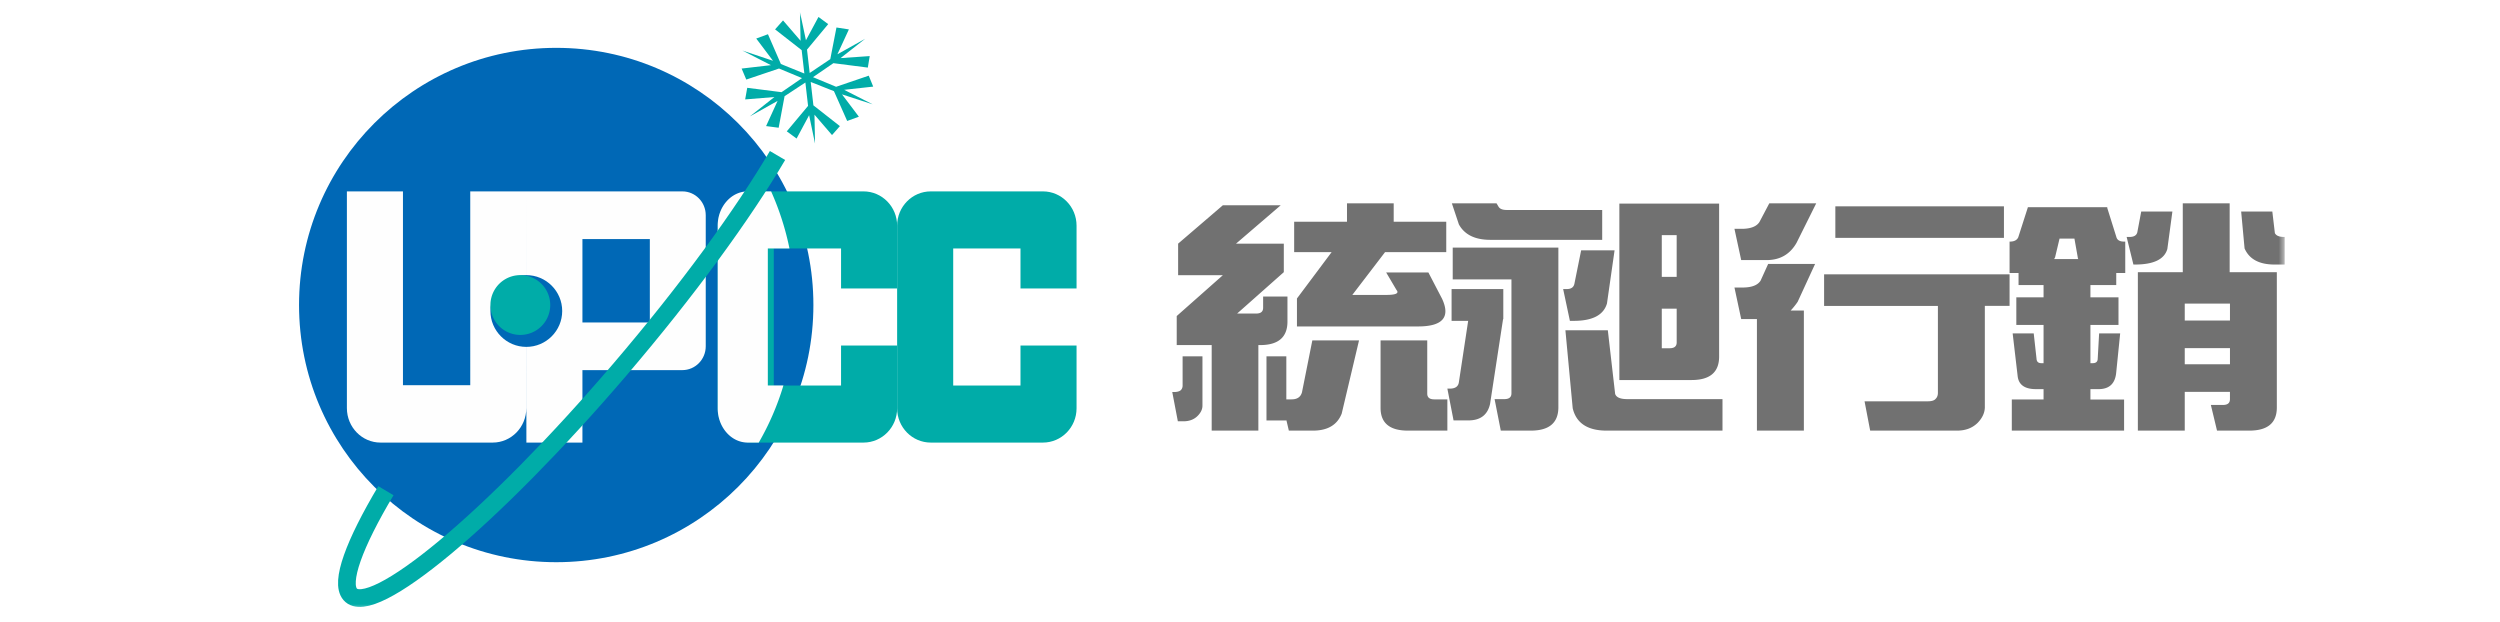 <svg width="209" height="52" xmlns="http://www.w3.org/2000/svg" xmlns:xlink="http://www.w3.org/1999/xlink">
    <rect width="100%" height="100%" fill="#333333" stroke="none"/>
    <defs>
        <path id="a" d="M0 0h209v52H0z"/>
        <path id="c" d="M0 50h167V0H0z"/>
    </defs>
    <g fill="none" fill-rule="evenodd">
        <mask id="b" fill="#fff">
            <use xlink:href="#a"/>
        </mask>
        <use fill="#FFF" xlink:href="#a"/>
        <g mask="url(#b)">
            <g transform="translate(24 1)">
                <path d="M22.5 46C34.374 46 44 36.375 44 24.5 44 12.626 34.374 3 22.5 3S1 12.626 1 24.5C1 36.375 10.626 46 22.5 46" fill="#0068B6"/>
                <mask id="d" fill="#fff">
                    <use xlink:href="#c"/>
                </mask>
                <path d="M24.69 25.958h5.636v-6.974h-5.635v6.974zM33.045 15H20l.006 21h4.685v-6.058h8.353c1.08 0 1.956-.892 1.956-1.993V16.993C35 15.892 34.125 15 33.044 15zM20 15v18.12c0 1.59-1.259 2.88-2.812 2.88H7.812C6.26 36 5 34.71 5 33.12V15h4.687v16.2h5.626V15H20z" fill="#FEFEFE" mask="url(#d)"/>
                <path d="M46.312 31.228h-5.624V19.773h5.624v3.341H51v-5.25C51 16.283 49.741 15 48.188 15h-9.376C37.26 15 36 16.283 36 17.864v15.272C36 34.718 37.26 36 38.812 36h9.376C49.741 36 51 34.718 51 33.136v-5.25h-4.688v3.342z" fill="#00ACA8" mask="url(#d)"/>
                <path d="M38.514 15C37.126 15 36 16.283 36 17.864v15.272C36 34.717 37.126 36 38.514 36h.918a22.437 22.437 0 0 0 2.061-4.773H40.19V19.773H42A22.847 22.847 0 0 0 40.465 15h-1.951z" fill="#FEFEFE" mask="url(#d)"/>
                <path d="M61.313 31.228h-5.625V19.773h5.625v3.341H66v-5.25C66 16.283 64.741 15 63.188 15h-9.375C52.259 15 51 16.283 51 17.864v15.272C51 34.718 52.259 36 53.813 36h9.375C64.74 36 66 34.718 66 33.136v-5.25h-4.687v3.342zM41.59 7.043l-.494 2.636-1.051-.138.962-2.107-2.325 1.303 2.058-1.625-2.444.199.173-.97 2.868.365 1.712-1.178-1.923-.8-2.737.924-.389-.92 2.45-.285-2.385-1.222 2.558.857-1.401-1.86.979-.36 1.082 2.49 1.96.794-.224-1.954-2.222-1.736.665-.748L42.93 2.41 42.875 0l.502 2.368L44.425.416l.812.601-1.771 2.13.223 1.954 1.723-1.157.516-2.645 1.038.16-.958 2.078 2.32-1.295-2.06 1.617 2.44-.17-.158.962-2.878-.37-1.705 1.17 1.932.805 2.728-.93.373.915-2.428.268 2.383 1.215-2.563-.835 1.41 1.866-.978.358-1.106-2.491-1.942-.769L44 7.807l2.215 1.737-.658.747-1.467-1.704.046 2.413-.494-2.369-1.047 1.952-.82-.602 1.779-2.129-.225-1.954z" fill="#00ACA8" mask="url(#d)"/>
                <path d="M8.262 40.023c-2.649 4.447-3.846 7.665-2.987 8.66 1.794 2.08 11.87-6.312 22.507-18.743C33.45 23.316 38.132 16.88 41 12" stroke="#00ACA8" stroke-width="1.48" mask="url(#d)"/>
                <path d="M17 25c0-1.654 1.346-3 3-3s3 1.346 3 3c0 1.653-1.346 3-3 3s-3-1.347-3-3" fill="#0068B6" mask="url(#d)"/>
                <path d="M19.5 27a2.5 2.5 0 1 0 0-5 2.5 2.5 0 0 0 0 5" fill="#00ACA8" mask="url(#d)"/>
                <path d="M83.537 32.387h.444c.467 0 .756-.199.865-.596l.864-4.332h3.904l-1.449 6.12c-.374.947-1.177 1.421-2.407 1.421h-2.011l-.21-.894v.046h-1.66v-5.364h1.66v3.599zm-8.672-3.599h1.66v4.127c0 .305-.14.596-.42.87-.297.29-.687.435-1.17.435h-.467L74 31.77h.258c.218-.016.373-.07.468-.161a.544.544 0 0 0 .14-.367v-2.453zm-.49-3.369 3.856-3.413h-3.74v-2.637l3.74-3.209h4.838l-3.739 3.21h3.996v2.383l-3.903 3.46h1.59c.389 0 .584-.16.584-.481v-.94h2.034v2.132c-.016 1.284-.78 1.925-2.29 1.925h-.142V35h-3.902v-7.15h-2.923v-2.43zm17.04 2.04h3.902v4.446c0 .322.195.482.585.482H97V35h-3.295c-1.528 0-2.29-.634-2.29-1.902v-5.64zm-2.362-1.168h-4.628v-2.338l2.898-3.874h-3.131v-2.543h4.417V16h3.904v1.536h4.394v2.543H91.79l-2.736 3.576h2.852c.794 0 1.075-.137.842-.412l-.866-1.467h3.53l1.145 2.2c.717 1.544.047 2.315-2.01 2.315h-5.493zM101.111 16l.165.277c.11.185.336.277.681.277h7.987v2.497h-9.35c-1.284 0-2.161-.432-2.632-1.294L97.376 16h3.735zm13.814 6.149h1.245v-3.491h-1.245v3.49zm1.246 2.658h-1.246v3.306h.658c.391 0 .588-.162.588-.486v-2.82zm-4.793 4.624V16.023h8.34v12.83c-.016 1.278-.784 1.918-2.303 1.918h-6.037v-1.34zm-9.609 2.935c.391 0 .588-.162.588-.484v-9.526h-4.91v-2.658h8.833v13.384c-.016 1.28-.784 1.918-2.302 1.918h-2.513l-.518-2.634h.822zm-3.03-6.543h-1.387v-2.658h4.324v2.498l-.025.045-1.08 7.05c-.203.925-.807 1.388-1.809 1.388h-1.245L97 31.488h.26c.421-.016.656-.193.702-.532l.777-5.133zm9.444-5.893h2.795l-.635 4.437c-.281.971-1.205 1.456-2.77 1.456h-.33l-.564-2.658h.306c.359 0 .57-.144.634-.438l.564-2.797zm2.231 6.68.611 5.317c.094.292.431.439 1.01.439H120V35h-9.68c-1.597 0-2.545-.623-2.842-1.87l-.61-6.52h3.546zM125.698 24.962h1.105V35h-3.924v-9.328h-1.315L121 23.036h.775c.705-.015 1.175-.207 1.41-.573l.633-1.397h3.924l-1.456 3.163a5.96 5.96 0 0 1-.588.733zm3.737-6.074h14.095v-2.636h-14.095v2.636zm12.498 5.685v8.502c-.016.457-.22.885-.61 1.283-.44.428-1.01.642-1.716.642h-7.26l-.47-2.451h5.287c.328 0 .547-.07.657-.208.125-.122.188-.29.188-.505v-7.263h-9.514v-2.637H144v2.637h-2.067zM123.913 16h3.923l-1.644 3.3c-.548.963-1.386 1.444-2.514 1.444h-2.114L121 18.13h.681c.705-.015 1.175-.206 1.41-.573l.822-1.558zM147.732 20.659h2.017a.25.25 0 0 1-.047-.137l-.28-1.577h-1.244l-.376 1.577a.567.567 0 0 0-.07.137zm-.891 11.739v-.868h-.705c-.877-.015-1.362-.366-1.456-1.05l-.422-3.609h1.761l.235 2.124c.015.243.147.366.398.366h.189v-3.198h-2.277v-2.307h2.277V22.83h-2.09v-1.006H144v-2.626h.023c.36 0 .595-.12.705-.366l.798-2.489v-.024h6.642v.07l.773 2.467c.078.228.29.342.633.342h.097v2.626h-.753v1.006h-2.159v1.027h2.347v2.307h-2.347v3.198h.188c.265 0 .407-.114.42-.344l.12-2.146h1.76l-.329 3.244c-.078.943-.571 1.415-1.478 1.415h-.68v.868h2.814V35h-9.387v-2.602h2.654zm11.804-6.6h3.78V24.38h-3.78v1.418zm0 3.653h3.78v-1.347h-3.78v1.347zm0 2.307V35h-3.92V21.755h3.755V16h3.92v5.755h3.943v11.35C166.327 34.37 165.56 35 164.04 35h-2.697l-.515-2.146h1.007c.393 0 .588-.158.588-.479v-.617h-3.779zm-3.639-15.074h2.606l-.422 3.13c-.25.868-1.15 1.302-2.698 1.302h-.14l-.565-2.307h.304c.329-.016.526-.145.588-.388l.327-1.737zm10.96 0 .213 1.804c.11.215.36.32.75.32H167v2.308h-.844c-1.284 0-2.12-.45-2.51-1.348l-.285-3.084h2.606z" fill="#717171" mask="url(#d)"/>
            </g>
        </g>
    </g>
</svg>
